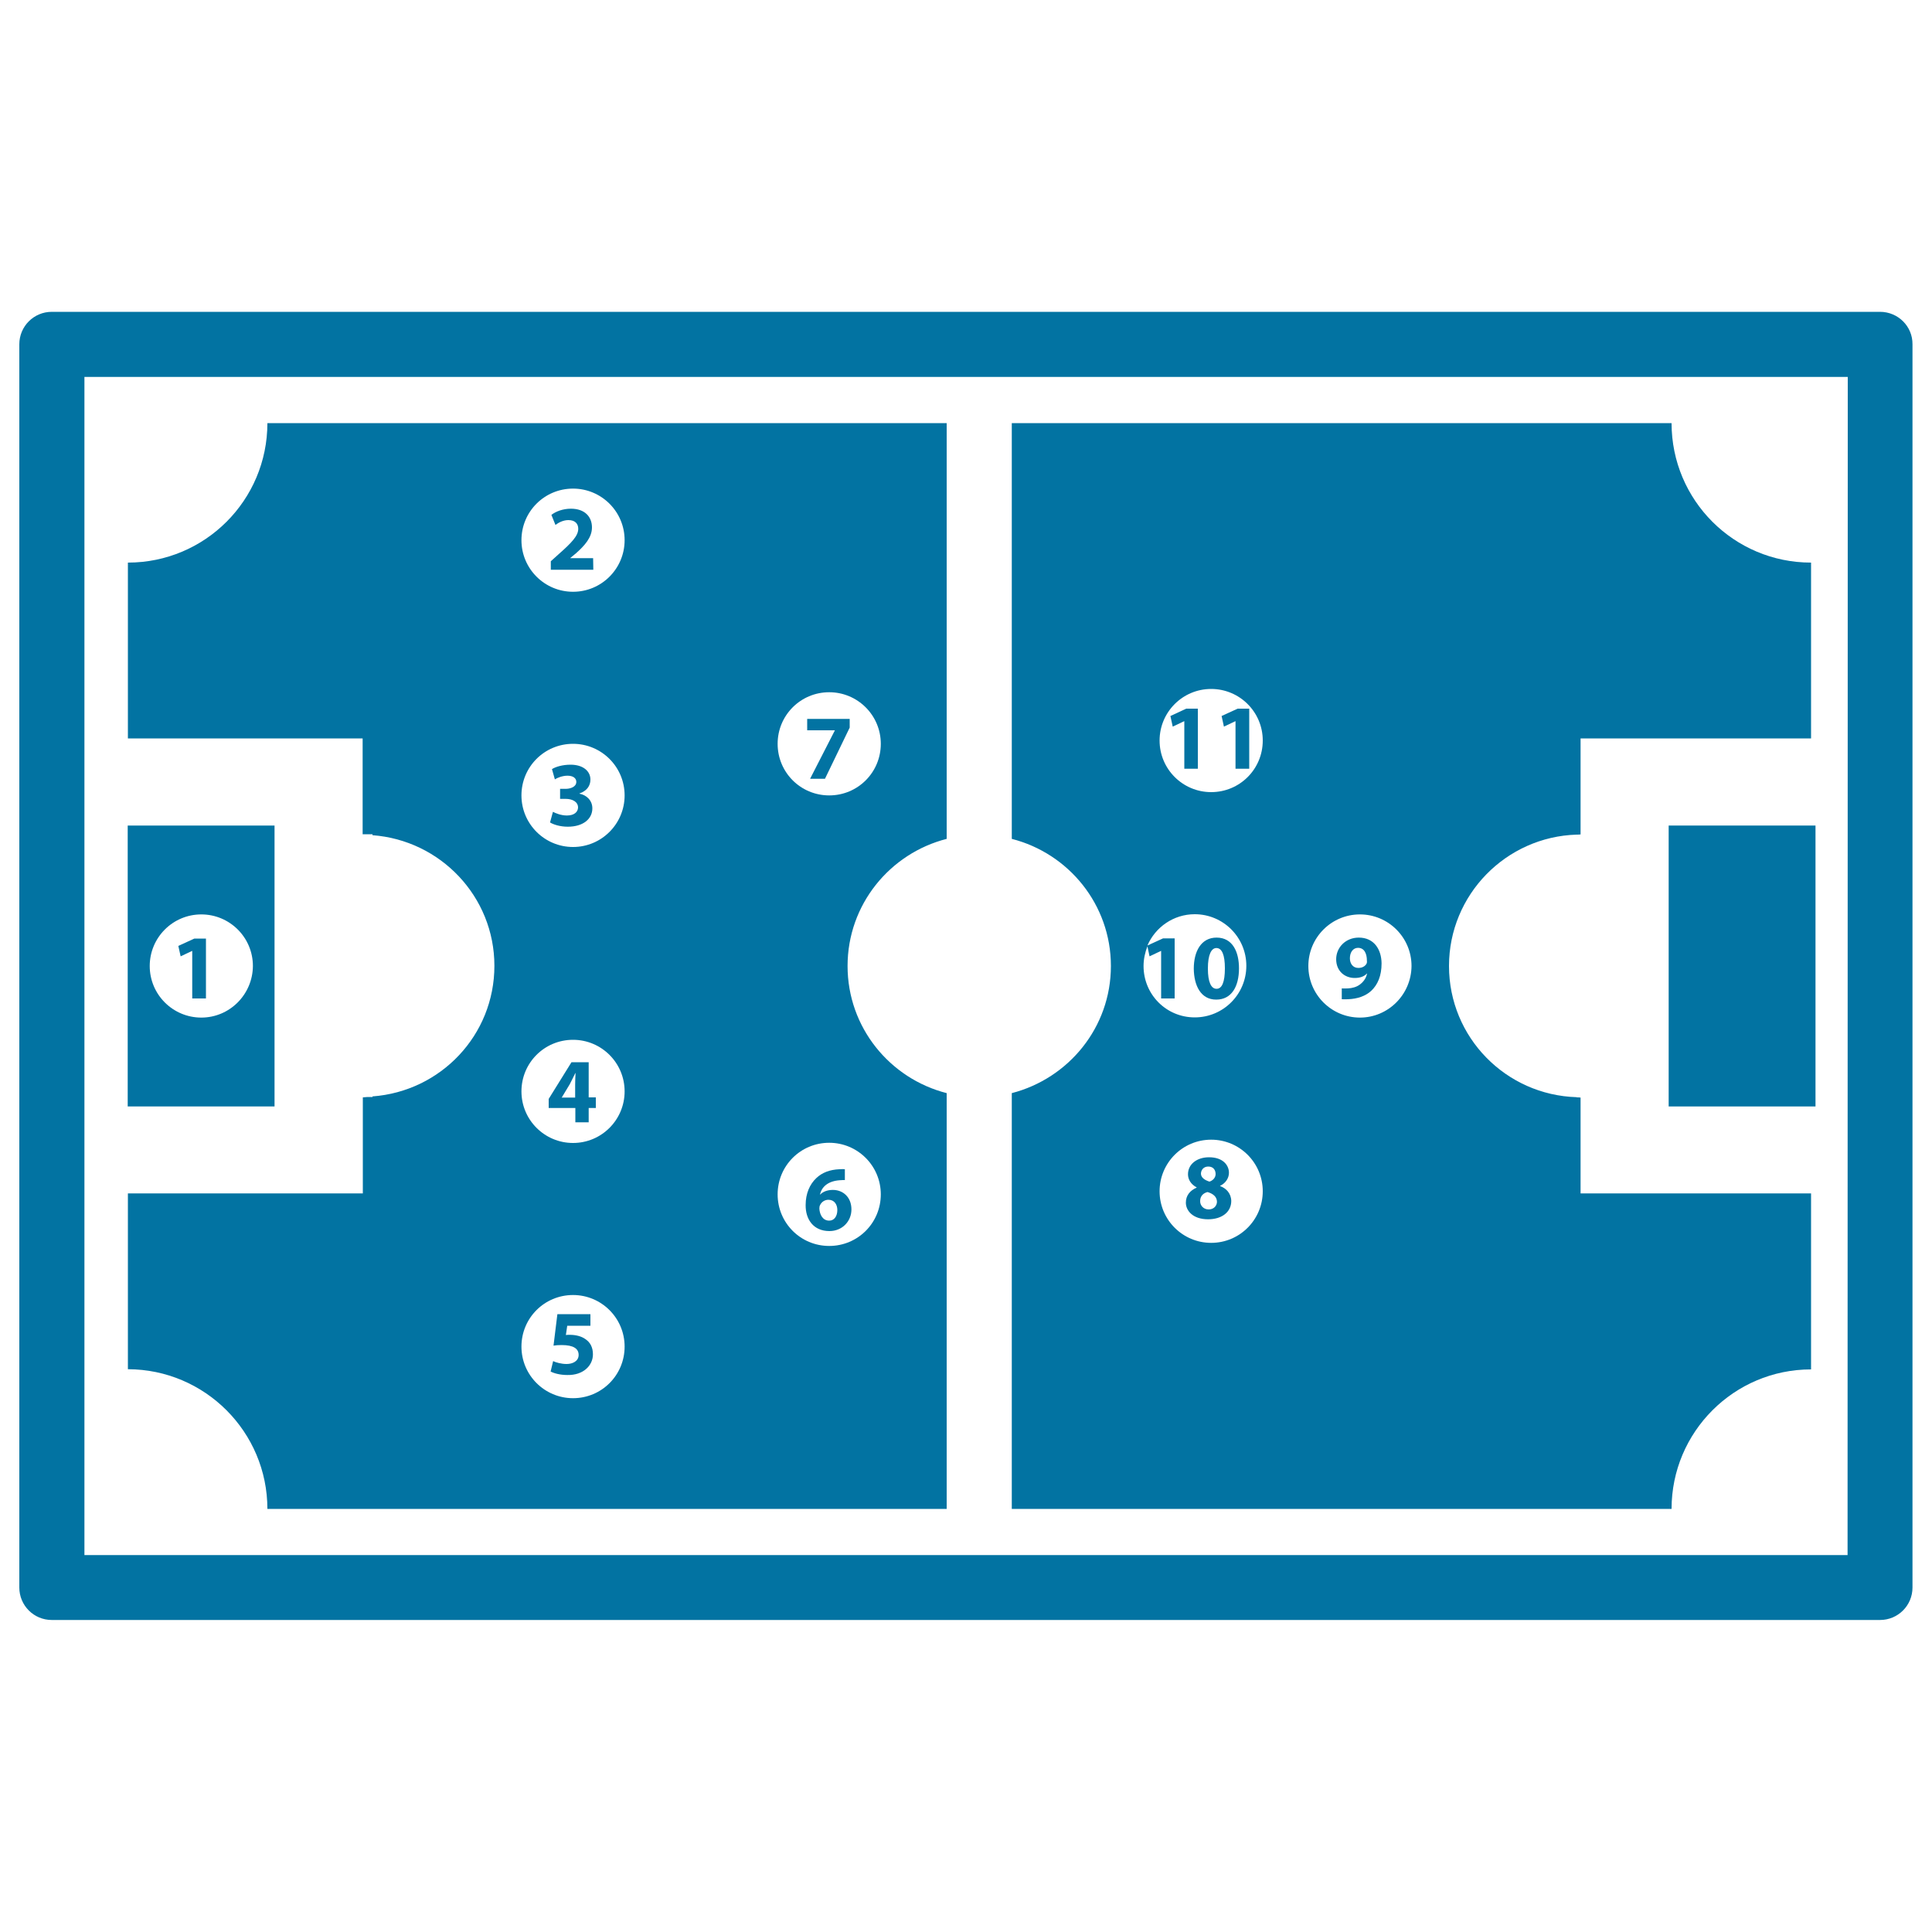 <svg xmlns="http://www.w3.org/2000/svg" viewBox="0 0 1000 1000" style="fill:#0273a2">
<title>Football Game Top View SVG icon</title>
<g><g><path d="M973.1,161.4H26.8c-9.3,0-16.8,7.5-16.8,16.8v643.5c0,9.3,7.5,16.8,16.8,16.8h946.3c9.3,0,16.8-7.5,16.8-16.8V178.2C990,168.9,982.4,161.4,973.1,161.4z M956.3,804.9H43.7V195.1h912.7L956.3,804.9L956.3,804.9z"/><rect x="863.7" y="427.3" width="76" height="145.4"/><path d="M142.1,427.3h-76v145.4h76V427.3z M104.2,526.7c-14.7,0-26.7-11.9-26.7-26.7c0-14.7,11.9-26.7,26.7-26.7c14.7,0,26.7,11.9,26.7,26.7C130.8,514.7,118.9,526.7,104.2,526.7z"/><path d="M937.4,708.8v-91.1H818.1V568h0v0.1c-0.4,0-0.7-0.1-1.1-0.1h-0.9v-0.1c-36.7-1.1-66.1-31-66.1-67.9c0-36.9,29.5-66.9,66.1-68V432h0.7c0.4,0,0.9-0.1,1.3-0.1v0.1h0v-49.8h119.3v-91c-39.9,0-72.2-32.3-72.2-72.2H523.7v215.2c29.4,7.5,51.3,34,51.3,65.8c0,31.8-21.9,58.2-51.3,65.8V781h341.5C865.2,741.2,897.5,708.8,937.4,708.8z M591.9,500c0-3.6,0.8-7.1,2-10.2l1.1,5.2l5.9-2.8h0.1v24.6h7v-31.1h-6l-8.1,3.7c4.1-9.5,13.5-16.2,24.5-16.2c14.7,0,26.7,11.9,26.7,26.7c0,14.7-11.9,26.7-26.7,26.7S591.9,514.7,591.9,500z M626.9,643.3c-14.7,0-26.7-11.9-26.7-26.7c0-14.7,11.9-26.7,26.7-26.7c14.7,0,26.7,11.9,26.7,26.7C653.6,631.3,641.7,643.3,626.9,643.3z M626.9,410c-14.7,0-26.7-11.9-26.7-26.7c0-14.7,11.9-26.7,26.7-26.7c14.7,0,26.7,11.9,26.7,26.7C653.6,398.1,641.7,410,626.9,410z M703.9,526.7c-14.7,0-26.7-11.9-26.7-26.7c0-14.7,11.9-26.7,26.7-26.7c14.7,0,26.7,11.9,26.7,26.7C730.5,514.7,718.6,526.7,703.9,526.7z"/><path d="M138.4,781H490V565.8c-29.4-7.5-51.3-34-51.3-65.8c0-31.8,21.9-58.3,51.3-65.8V219H138.4c0,39.9-32.3,72.2-72.2,72.2v91h121.5v49.6h5.1v0.5c35.2,2.6,63.1,31.8,63.1,67.6c0,35.9-27.8,65-63.1,67.6v0.3h-2.6c-0.8,0-1.6,0.2-2.4,0.2v-0.2h0v49.9H66.2v91C106.1,708.8,138.4,741.2,138.4,781z M429.2,358.3c14.7,0,26.7,11.9,26.7,26.7s-11.9,26.7-26.7,26.7s-26.7-11.9-26.7-26.7S414.4,358.3,429.2,358.3z M429.2,591.5c14.7,0,26.7,11.9,26.7,26.7s-11.9,26.7-26.7,26.7s-26.7-11.9-26.7-26.7S414.4,591.5,429.2,591.5z M296.6,252.9c14.7,0,26.7,11.9,26.7,26.7c0,14.7-11.9,26.7-26.7,26.7c-14.7,0-26.7-11.9-26.7-26.7C269.9,264.8,281.8,252.9,296.6,252.9z M296.6,385c14.7,0,26.7,11.9,26.7,26.7c0,14.7-11.9,26.7-26.7,26.7c-14.7,0-26.7-11.9-26.7-26.7C269.9,396.9,281.8,385,296.6,385z M296.6,538.2c14.7,0,26.7,11.9,26.7,26.7c0,14.7-11.9,26.7-26.7,26.7c-14.7,0-26.7-11.9-26.7-26.7C269.9,550.1,281.8,538.2,296.6,538.2z M296.6,670.3c14.7,0,26.7,11.9,26.7,26.7s-11.9,26.7-26.7,26.7c-14.7,0-26.7-11.9-26.7-26.7C269.9,682.2,281.8,670.3,296.6,670.3z"/><polygon points="92.3,489.6 93.5,495 99.4,492.2 99.5,492.2 99.5,516.8 106.6,516.8 106.6,485.8 100.6,485.8 "/><path d="M307,288.9h-11.8v-0.1l2.9-2.4c4.5-4,8.3-8.2,8.3-13.4c0-5.6-3.8-9.7-10.9-9.7c-4.1,0-7.8,1.4-10.1,3.2l2.1,5.2c1.6-1.2,4-2.5,6.7-2.5c3.6,0,5.1,2,5.1,4.5c0,3.6-3.3,7.1-10.2,13.2l-4,3.6v4.4h22L307,288.9L307,288.9z"/><path d="M293.4,422.1c-3,0-5.9-1.2-7.2-1.9l-1.5,5.5c1.8,1.1,5.2,2.2,9.2,2.2c7.9,0,12.7-4,12.7-9.5c0-4.1-3-6.9-6.7-7.6v-0.1c3.8-1.3,5.7-3.9,5.7-7.2c0-4.3-3.7-7.7-10.3-7.7c-4.1,0-7.8,1.1-9.6,2.3l1.5,5.3c1.2-0.8,3.9-1.9,6.5-1.9c3.1,0,4.6,1.4,4.6,3.2c0,2.6-3.1,3.6-5.5,3.6h-2.9v5.2h3c3.2,0,6.3,1.4,6.3,4.5C299.1,420.3,297.2,422.1,293.4,422.1z"/><path d="M297.8,580.9h6.9v-7.4h3.7v-5.5h-3.7v-18.2h-8.9L284,568.8v4.7h13.8V580.9L297.8,580.9z M290.7,568.1l0.1-0.1l4.1-6.8c1-1.9,1.9-3.8,2.9-5.8h0.1c-0.1,2-0.2,3.9-0.2,5.8v6.9H290.7z"/><path d="M306.9,701c0-3.6-1.4-6.2-3.8-7.8c-2.1-1.6-5.2-2.3-8.2-2.3c-0.8,0-1.3,0-2,0.1l0.7-4.8h12v-6h-17.1l-2,16.3c1.2-0.2,2.4-0.3,4.2-0.3c6.2,0,8.8,1.9,8.8,5.1c0,3.3-3.2,4.7-6.2,4.7c-2.8,0-5.6-0.8-7-1.5l-1.3,5.4c1.7,0.9,4.9,1.8,8.6,1.8C301.9,711.9,306.9,706.8,306.9,701z"/><path d="M429.3,637.2c6.7,0,11.4-5.1,11.4-11.2c0-6.4-4.4-10.1-9.6-10.1c-2.9,0-5.1,0.9-6.6,2.4h-0.1c0.8-3.6,3.7-6.9,10.1-7.4c1.1-0.1,2-0.1,2.8-0.1v-5.6c-0.7-0.1-1.6-0.1-2.9,0c-4.8,0.2-8.9,1.7-11.9,4.6c-3.4,3.2-5.5,8-5.5,13.9C416.9,631.1,421,637.2,429.3,637.2z M424.5,623.7c0.7-1.5,2.3-2.7,4.3-2.7c3.1,0,4.6,2.5,4.6,5.3c0,3.2-1.6,5.5-4.2,5.5c-3.3,0-4.9-3-5.1-6.2C424.1,624.8,424.2,624.2,424.5,623.7z"/><polygon points="432.1,378.1 419.3,403.1 427,403.1 439.8,376.6 439.8,372.1 417.8,372.1 417.8,378 432.1,378 "/><polygon points="605.8,370.6 607,376.1 612.9,373.3 613,373.3 613,397.9 620,397.9 620,366.8 614,366.8 "/><polygon points="632.3,370.6 633.5,376.1 639.4,373.3 639.5,373.3 639.5,397.9 646.6,397.9 646.6,366.8 640.6,366.8 "/><path d="M629.5,517.4c7.9,0,11.8-6.7,11.8-16.2c0-8.5-3.3-15.9-11.6-15.9c-8,0-11.8,7.1-11.8,16.1C618,510.1,621.5,517.4,629.5,517.4z M629.6,490.7c2.9,0,4.4,3.6,4.4,10.5c0,7.1-1.5,10.6-4.3,10.6s-4.5-3.4-4.5-10.5C625.2,494.1,627,490.7,629.6,490.7z"/><path d="M631.5,613.9v-0.1c3.1-1.5,4.6-4.2,4.6-6.8c0-3.8-3-8-10.3-8c-6.2,0-10.9,3.5-10.9,8.8c0,2.7,1.5,5.2,4.5,6.8v0.1c-3.4,1.5-5.6,4-5.6,7.8c0,4.2,3.7,8.6,11.5,8.6c7.2,0,12-3.8,12-9.5C637.2,617.6,634.6,615,631.5,613.9z M625.4,603.8c2.7,0,3.8,1.9,3.8,3.9c0,1.9-1.5,3.4-3.2,3.9c-2.5-0.8-4.4-2.1-4.4-4.2C621.7,605.5,623,603.8,625.4,603.8z M625.6,626c-2.7,0-4.5-2.1-4.4-4.4c0-2.3,1.4-4,3.8-4.6c2.8,0.8,4.9,2.4,4.9,5.1C629.8,624.3,628.1,626,625.6,626z"/><path d="M703.3,485.3c-6.8,0-11.7,5.1-11.7,11.2c0,6.1,4.4,9.7,9.6,9.7c2.8,0,4.9-0.8,6.3-2.3l0.1,0c-0.5,2.4-1.9,4.4-3.9,5.8c-1.6,1.2-3.9,1.8-6.1,1.9c-1.4,0-2.2,0.1-3.1,0v5.6c0.8,0,2.1,0.1,3.3,0c4.8-0.2,8.9-1.6,11.9-4.3c3.4-3.2,5.4-7.8,5.4-14.3C715,491.4,711.2,485.3,703.3,485.3z M707.2,499c-0.7,1.1-2.1,2-4.1,2c-2.9,0-4.4-2.3-4.4-5c0-3.3,1.8-5.4,4.2-5.4c3.4,0,4.6,3.2,4.6,6.6C707.6,498,707.5,498.5,707.2,499z"/></g></g>
</svg>